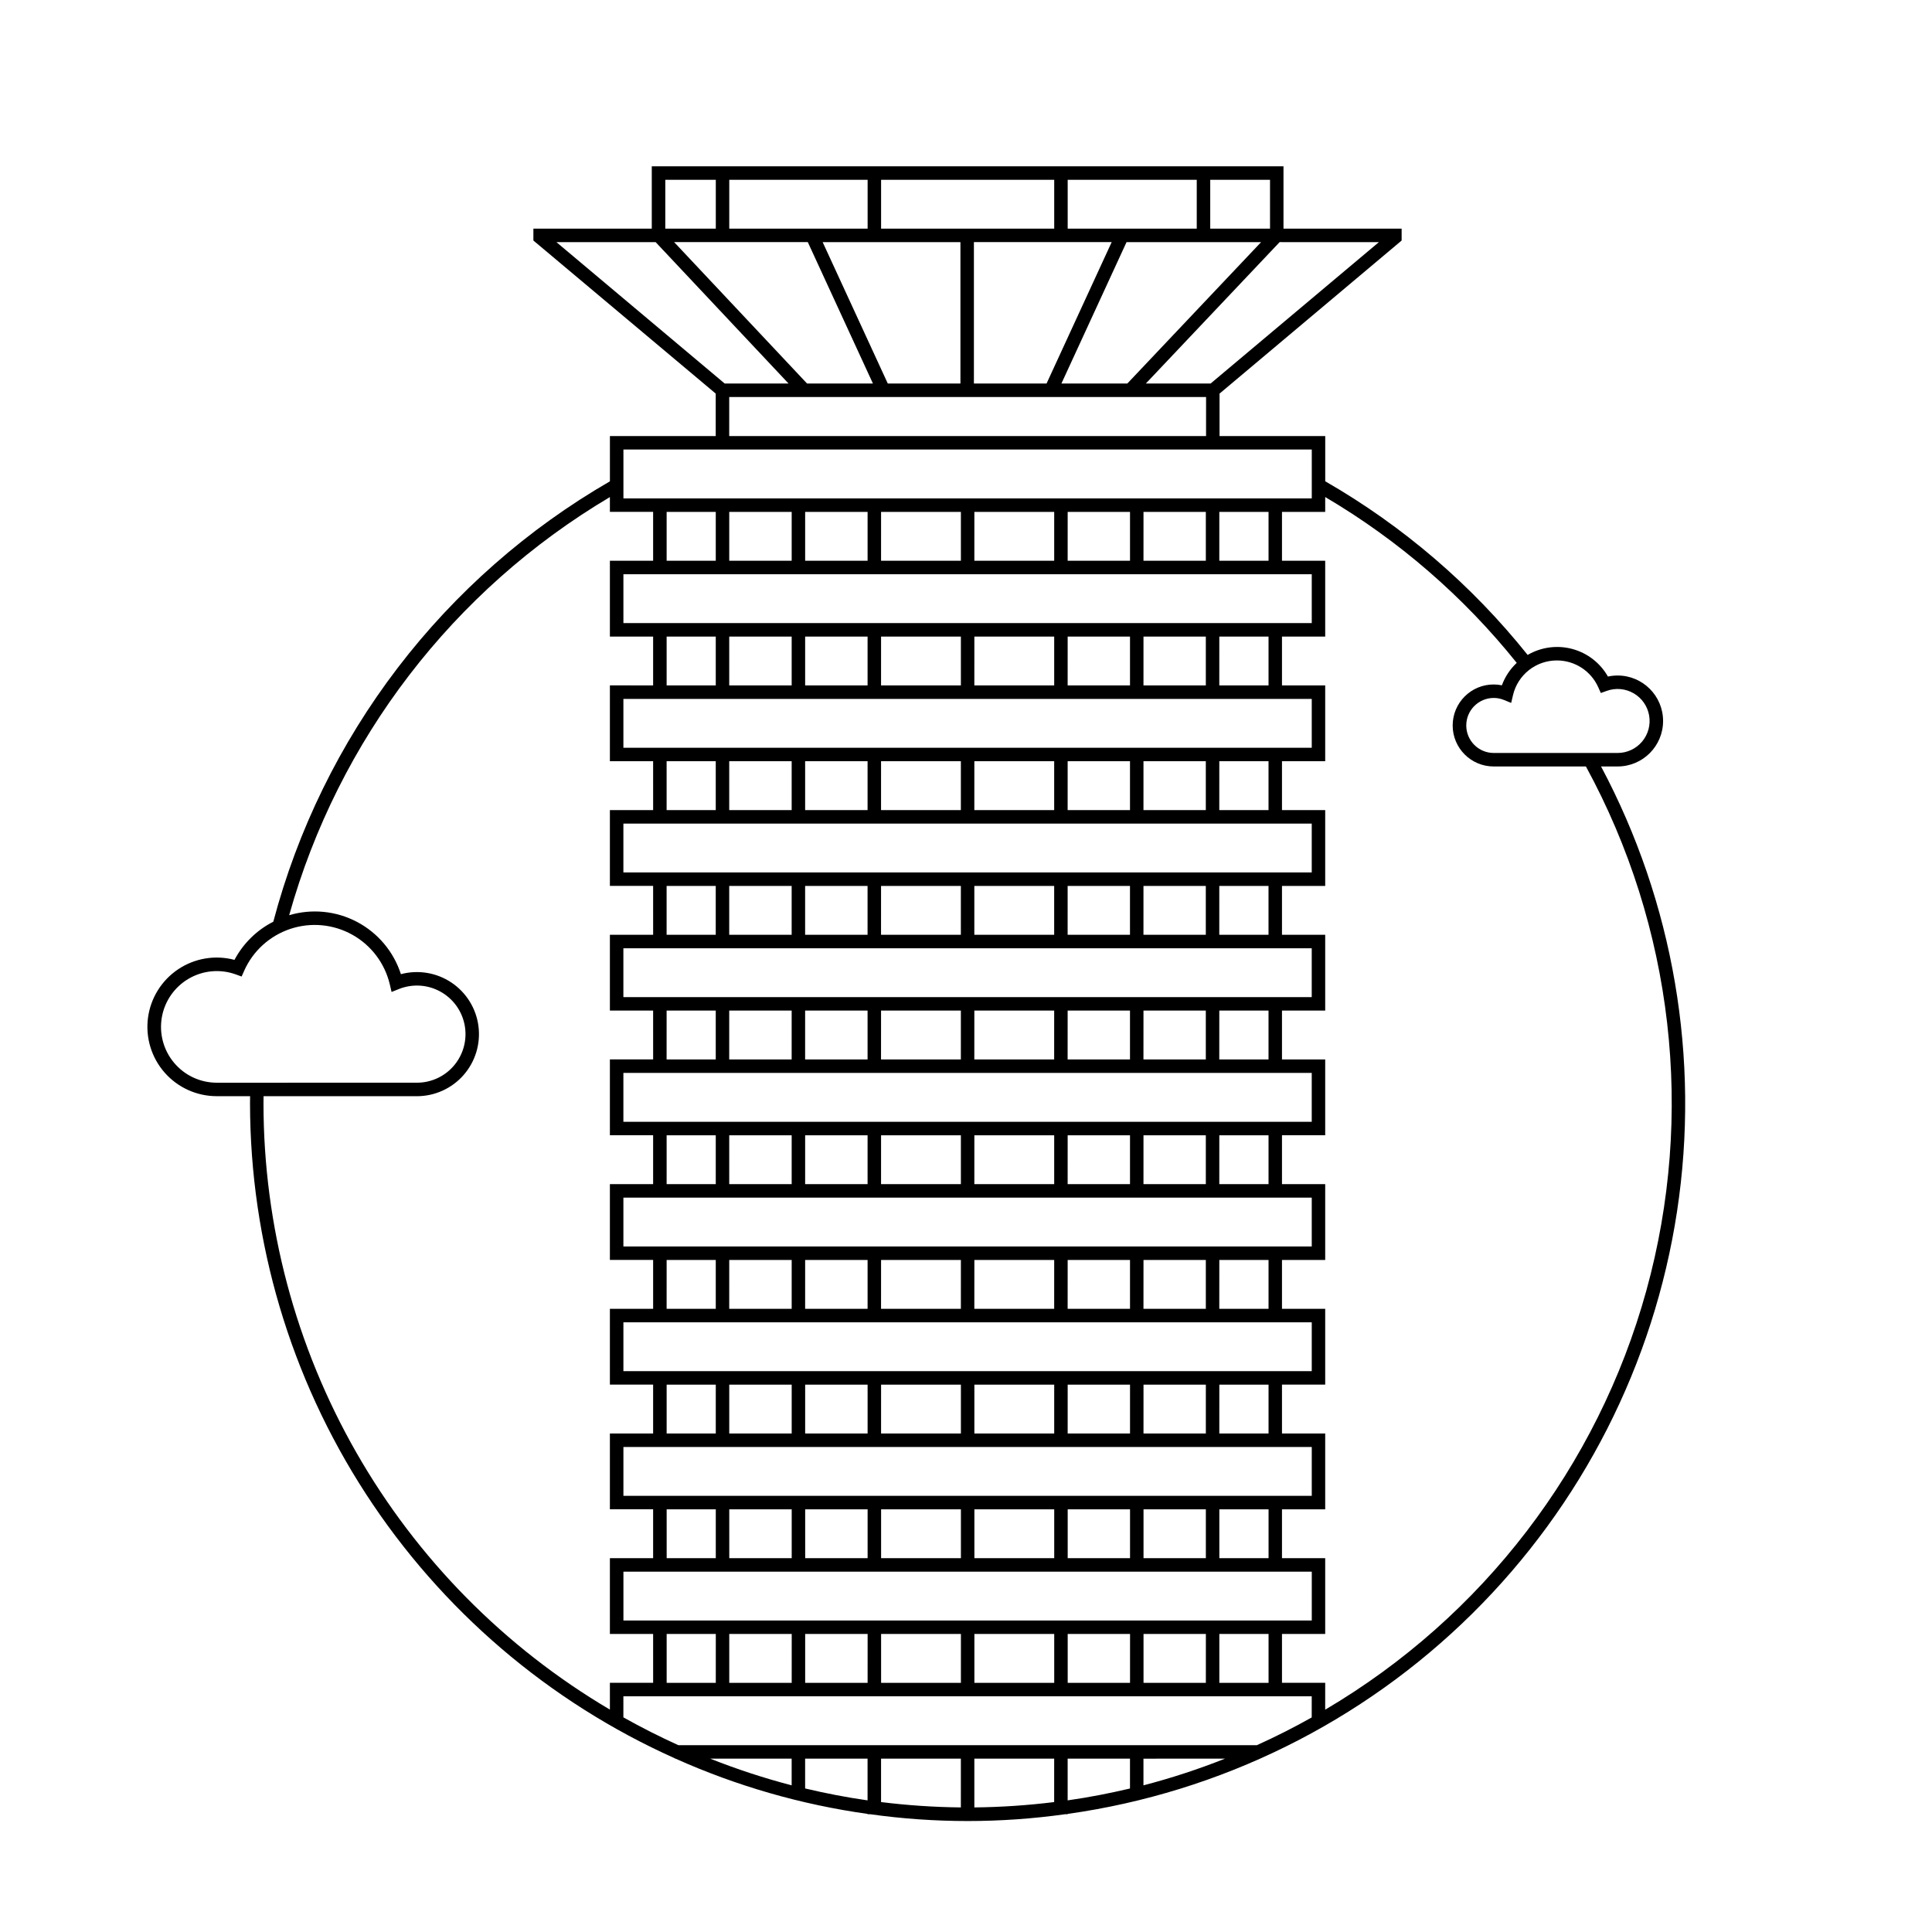 <?xml version="1.0" encoding="UTF-8"?>
<!-- Uploaded to: ICON Repo, www.iconrepo.com, Generator: ICON Repo Mixer Tools -->
<svg fill="#000000" width="800px" height="800px" version="1.1" viewBox="144 144 512 512" xmlns="http://www.w3.org/2000/svg">
 <path d="m568.3 347.12h4.387c6.652 0 12.047-5.394 12.047-12.051s-5.394-12.051-12.047-12.051c-0.863 0-1.727 0.094-2.57 0.273-2.043-3.602-5.445-6.231-9.441-7.309-3.996-1.074-8.258-0.504-11.832 1.582-14.844-18.562-33.043-34.168-53.645-46.02v-11.988h-28.008v-11.246l48.254-40.566v-3.152l-31.309-0.004v-16.516h-167.41v16.516h-31.375v3.152l48.32 40.566v11.25h-28.039v12c-21.824 12.613-40.941 29.418-56.25 49.445-15.309 20.031-26.508 42.887-32.953 67.258-4.391 2.234-7.981 5.769-10.293 10.117-5.109-1.352-10.555-0.441-14.941 2.504-4.387 2.945-7.297 7.637-7.981 12.875-0.684 5.242 0.922 10.523 4.41 14.492 3.484 3.973 8.512 6.25 13.797 6.254h8.855c-0.004 0.645-0.02 1.285-0.02 1.93 0.043 36.711 10.695 72.625 30.676 103.42 19.984 30.793 48.445 55.156 81.953 70.148v0.055h0.121c16.195 7.258 33.336 12.191 50.91 14.652v0.082h0.648c17.16 2.41 34.57 2.41 51.73 0h0.645v-0.082c40.516-5.691 78.117-24.301 107.21-53.066 29.094-28.77 48.133-66.152 54.285-106.61 6.148-40.449-0.914-81.805-20.145-117.92zm-11.684-28.094c4.731 0.008 9.016 2.793 10.941 7.113l0.68 1.516 1.559-0.562c2.356-0.852 4.969-0.621 7.137 0.637 2.168 1.254 3.668 3.402 4.102 5.871s-0.246 5-1.855 6.918c-1.613 1.918-3.988 3.027-6.492 3.027h-32.844c-4.019-0.012-7.269-3.273-7.269-7.293 0-4.016 3.25-7.277 7.269-7.289 0.926-0.004 1.84 0.176 2.699 0.527l1.934 0.789 0.477-2.031v-0.004c1.262-5.418 6.102-9.242 11.664-9.219zm-72.48-110.86h25.289l-44.602 37.473-17.16-0.004 35.453-37.473zm-108.8 37.473-17.461-0.004-35.223-37.473h35.422zm-13.324-37.473h36.512v37.473l-19.254-0.004zm101.61 41.043-0.004 10.352h-126.37l0.004-10.352zm-42.273-3.57-19.254-0.004v-37.473h36.512zm21.195-37.473h35.66l-35.453 37.473h-17.465zm22.18-16.516h15.844v12.945l-15.844-0.004zm-37.777 0h34.203v12.945l-34.203-0.004zm-49.449 0h45.879v12.945l-45.879-0.004zm-40.234 0h36.664v12.945l-36.668-0.004zm-16.953 0h13.383v12.945l-13.387-0.004zm-28.859 16.516h26.297l35.223 37.473h-16.922zm17.762 54.965h182.42v12.949h-182.42zm7.887 310.32h-7.887v-12.945h182.42v12.945zm163.08 3.57v12.949h-13.043v-12.949zm-16.613 0-0.004 12.949h-16.52v-12.949zm-20.094 0-0.004 12.949h-16.52v-12.949zm-20.094 0v12.949h-21.156v-12.949zm-24.727 0-0.004 12.949h-21.148v-12.949zm-24.723 0-0.004 12.949h-16.547v-12.949zm-20.117 0-0.004 12.949h-16.547v-12.949zm-20.117 0-0.004 12.949h-13.02v-12.949zm-13.02-20.09-0.004-12.945h13.02v12.949zm16.59 0-0.004-12.945h16.547v12.949zm20.117 0-0.004-12.945h16.547v12.949zm20.117 0v-12.945h21.152v12.949zm24.723 0v-12.945h21.156v12.949zm24.727 0v-12.945h16.52v12.949zm20.094 0v-12.945h16.52v12.949zm20.094 0v-12.945h13.043v12.949zm-150.04-16.52h-7.887v-12.949h182.42v12.949zm3.57-16.52v-12.949h13.02v12.949zm16.59 0v-12.949h16.547v12.949zm20.117 0v-12.949h16.547v12.949zm20.117 0 0.004-12.949h21.152v12.949zm24.723 0 0.004-12.949h21.156v12.949zm24.727 0 0.004-12.949h16.52v12.949zm20.094 0 0.004-12.949h16.52v12.949zm20.094 0 0.004-12.949h13.043v12.949zm-150.04-16.52-7.883-0.004v-12.945h182.42v12.945h-174.53zm3.57-16.516 0.004-12.953h13.02v12.949zm16.59 0 0.004-12.953h16.547v12.949zm20.117 0 0.004-12.953h16.547v12.949zm20.117 0 0.008-12.953h21.152l-0.004 12.949zm24.723 0 0.008-12.953h21.156l-0.004 12.949zm24.727 0 0.008-12.953h16.52v12.949zm20.094 0 0.008-12.953h16.52v12.949zm20.094 0 0.008-12.953h13.043v12.949zm-150.03-16.523h-7.887v-12.953h182.42v12.949zm3.57-16.52v-12.953h13.02v12.949zm16.59 0v-12.953h16.547v12.949zm20.117 0v-12.953h16.547v12.949zm20.117 0 0.004-12.953h21.152v12.949zm24.723 0 0.004-12.953h21.156v12.949zm24.727 0 0.004-12.953h16.52v12.949zm20.094 0 0.004-12.953h16.52v12.949zm20.094 0 0.004-12.953h13.043v12.949zm-150.04-16.52-7.883-0.004v-12.953h182.42v12.949l-174.53 0.004zm3.57-16.523 0.004-12.953h13.02v12.949zm16.59 0 0.004-12.953h16.547v12.949zm20.117 0 0.004-12.953h16.547v12.949zm20.117 0 0.008-12.953h21.152l-0.004 12.949zm24.723 0 0.008-12.953h21.156l-0.004 12.949zm24.727 0 0.008-12.953h16.52v12.949zm20.094 0 0.008-12.953h16.52v12.949zm20.094 0 0.008-12.953h13.043v12.949zm-150.03-16.523h-7.887v-12.945h182.42v12.945zm3.57-16.516v-12.953h13.02v12.949zm16.59 0v-12.953h16.547v12.949zm20.117 0v-12.953h16.547v12.949zm20.117 0 0.004-12.953h21.152l-0.004 12.949zm24.723 0 0.004-12.953h21.156v12.949zm24.727 0 0.004-12.953h16.52v12.949zm20.094 0 0.004-12.953h16.52v12.949zm20.094 0 0.004-12.953h13.043v12.949zm-150.03-16.523h-7.887v-12.949h182.42v12.949zm3.57-16.52v-12.953h13.02v12.949zm16.59 0v-12.953h16.547v12.949zm20.117 0v-12.953h16.547v12.949zm20.117 0 0.004-12.953h21.152l-0.004 12.949zm24.723 0 0.004-12.953h21.156v12.949zm24.727 0 0.004-12.953h16.52v12.949zm20.094 0 0.004-12.953h16.52v12.949zm20.094 0 0.004-12.953h13.043v12.949zm-150.03-16.523h-7.887v-12.949h182.42v12.949zm3.57-16.52v-12.945h13.02v12.945zm16.59 0v-12.945h16.547v12.945zm20.117 0v-12.945h16.547v12.945zm20.117 0 0.004-12.945h21.152v12.945zm24.723 0 0.004-12.945h21.156v12.945zm24.727 0 0.004-12.945h16.52v12.945zm20.094 0 0.004-12.945h16.52v12.945zm20.094 0 0.004-12.945h13.043v12.945zm-150.03-16.52h-7.887v-12.949h182.42v12.949zm3.57-16.52v-12.949h13.02v12.949zm16.59 0v-12.949h16.547v12.949zm20.117 0v-12.949h16.547v12.949zm20.117 0 0.004-12.949h21.152v12.949zm24.723 0 0.004-12.949h21.156v12.949zm24.727 0 0.004-12.949h16.52v12.949zm20.094 0 0.004-12.949h16.52v12.949zm20.094 0 0.004-12.949h13.043v12.949zm-265.71 138.33 0.004-0.004c-4.363-0.008-8.5-1.945-11.301-5.293-2.801-3.344-3.984-7.754-3.231-12.055 0.754-4.297 3.367-8.043 7.141-10.234 3.773-2.191 8.324-2.606 12.43-1.129l1.566 0.57 0.68-1.52h-0.004c2.332-5.25 6.766-9.273 12.211-11.094 5.449-1.82 11.41-1.266 16.43 1.527 5.016 2.793 8.629 7.57 9.953 13.156l0.473 2.023 1.93-0.773c3.566-1.43 7.582-1.191 10.953 0.648 3.375 1.84 5.746 5.09 6.477 8.863 0.727 3.773-0.27 7.672-2.715 10.633-2.445 2.965-6.086 4.68-9.93 4.676zm104.21 166.13c-27.941-16.488-51.105-39.973-67.203-68.141s-24.578-60.047-24.598-92.488c0-0.645 0.016-1.285 0.02-1.93h40.633c4.734 0 9.242-2.039 12.367-5.598 3.121-3.559 4.562-8.293 3.945-12.988-0.613-4.695-3.223-8.895-7.16-11.531-3.934-2.633-8.812-3.441-13.387-2.223-1.918-5.957-6.09-10.926-11.625-13.848-5.535-2.918-11.992-3.559-17.988-1.777 13.023-46.496 43.465-86.18 84.996-110.81v3.922h11.457v12.949h-11.457v20.094h11.457v12.945l-11.457-0.004v20.094h11.457l0.004 12.949h-11.461v20.094h11.457l0.004 12.949h-11.461v20.09h11.457l0.004 12.949h-11.461v20.094h11.457v12.949h-11.457v20.094h11.457l0.004 12.949h-11.461v20.09h11.457v12.949h-11.457v20.094h11.457v12.949h-11.457v20.09h11.457l0.004 12.945h-11.461zm48.168 20.07v-0.004c-7.332-1.914-14.539-4.273-21.586-7.07h21.586zm20.117 3.984c-5.606-0.801-11.113-1.867-16.547-3.16v-7.898h16.547zm24.723 1.871v-0.004c-7.07-0.074-14.133-0.547-21.148-1.418v-11.508h21.152zm24.727-1.418 0.004-0.004c-7.019 0.871-14.086 1.344-21.156 1.418v-12.926h21.156zm20.094-3.602c-5.422 1.285-10.926 2.348-16.52 3.148v-11.059h16.52zm3.57-0.832v-7.074l21.613-0.004c-7.051 2.801-14.27 5.164-21.609 7.074zm44.59-17.996c-4.723 2.656-9.57 5.106-14.539 7.352l-153.31-0.004c-4.973-2.254-9.832-4.711-14.566-7.371v-5.578h182.42zm3.57-2.055 0.004-7.121h-11.453v-12.949h11.453v-20.086h-11.453v-12.949h11.453v-20.094h-11.453v-12.949h11.453v-20.09h-11.453v-12.949h11.453v-20.094h-11.453v-12.949h11.453v-20.094h-11.453v-12.949h11.453v-20.09h-11.453v-12.949h11.453v-20.094h-11.453v-12.949h11.453v-20.094h-11.453v-12.941h11.453v-20.094h-11.453v-12.949h11.453v-3.938c19.441 11.457 36.637 26.348 50.758 43.949-1.758 1.648-3.106 3.688-3.938 5.949-0.715-0.148-1.445-0.223-2.176-0.223-6 0-10.863 4.867-10.863 10.863 0 6 4.863 10.867 10.863 10.867h24.449c23.152 42.488 28.891 92.312 16 138.95-12.895 46.641-43.402 86.445-85.094 111.01z"/>
</svg>